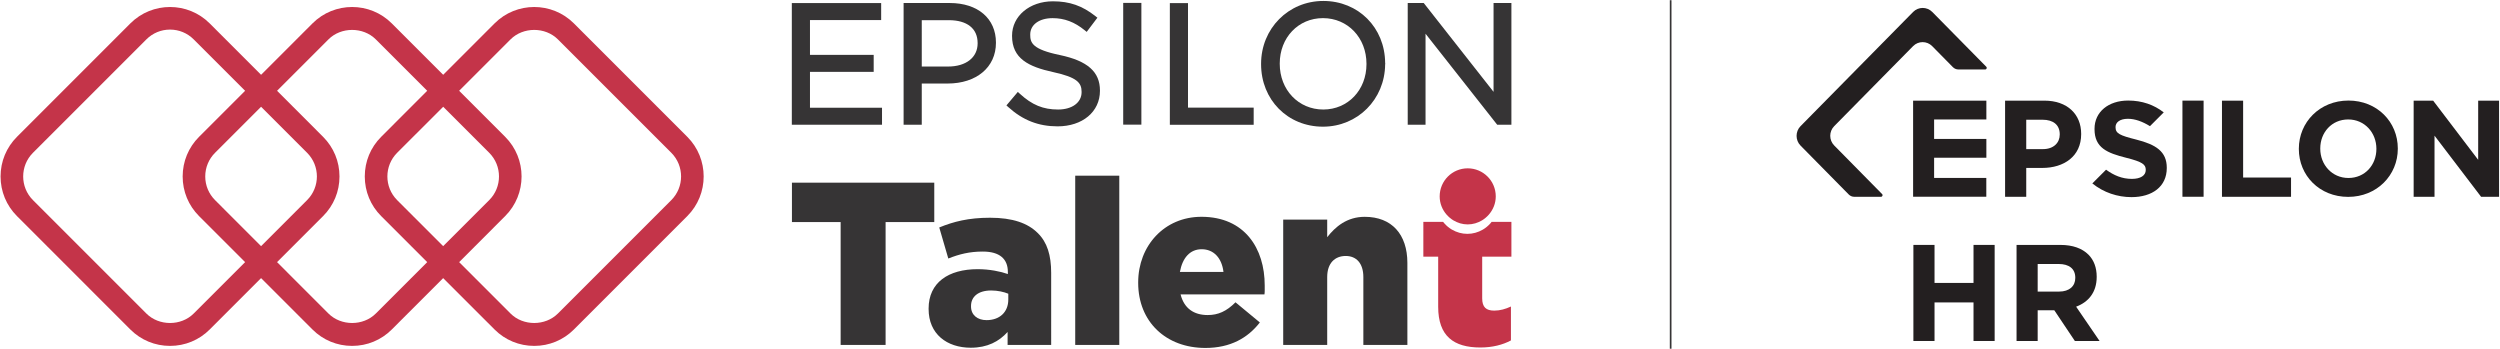 <svg xmlns:dc="http://purl.org/dc/elements/1.1/" xmlns:cc="http://creativecommons.org/ns#" xmlns:rdf="http://www.w3.org/1999/02/22-rdf-syntax-ns#" xmlns:svg="http://www.w3.org/2000/svg" xmlns="http://www.w3.org/2000/svg" viewBox="0 0 5901.333 824" height="824" width="5901.333" xml:space="preserve" id="svg2"><defs id="defs6"></defs><g transform="matrix(1.333,0,0,-1.333,0,824)" id="g10"><g transform="scale(0.1)" id="g12"><path id="path14" style="fill:#363435;fill-opacity:1;fill-rule:evenodd;stroke:none" d="m 14343.4,4908.59 h 1128.2 v 300.88 h -1128.2 v 617.22 H 15604 v 301.05 h -1582.2 v -2155.1 h 1597.3 v 301.09 h -1275.7 v 634.86"></path><g transform="scale(1.082)" id="g16"><path id="path18" style="fill:#363435;fill-opacity:1;fill-rule:evenodd;stroke:none" d="m 15085.9,5382.89 h 442.3 c 299.8,0 472,-136.32 472,-373.96 l 0.1,-5.39 c 0,-230.44 -189.8,-379.43 -483.4,-379.43 l -430.9,0.09 -0.1,758.69 z m 458.7,280.92 h -755.9 V 3671.97 h 297.2 v 674.04 h 423.2 c 473.2,0 790.9,267.57 790.9,665.74 v 5.38 c 0,392.81 -296.7,646.68 -755.4,646.68"></path></g><g transform="scale(1.195)" id="g20"><path id="path22" style="fill:#363435;fill-opacity:1;fill-rule:evenodd;stroke:none" d="m 15706.8,4356.97 c -407.5,84.18 -440.1,181.4 -440.1,299.82 v 4.97 c 0,144.84 133.2,242.21 331.5,242.21 174.2,0 325.5,-57.08 475.5,-179.47 l 29.7,-24.26 158.8,210.23 -28.4,22.44 c -195.1,154.52 -383.7,220.45 -630.9,220.45 -345,0.08 -605.4,-218.72 -605.4,-508.91 v -4.88 c 0,-334.22 244.1,-455.7 610,-535.28 355.3,-77.33 420.5,-159.17 420.5,-292.52 v -4.88 c 0,-153.79 -140.2,-257.08 -348.3,-257.08 -221.7,0 -386.5,68.02 -568.1,234.86 l -28.4,26.13 -169,-200.09 26.6,-23.96 c 216,-195.29 448.4,-286.3 731.5,-286.3 369.3,0 627.7,216.38 627.7,526.19 v 4.96 c 0,276.61 -183.1,438.65 -593.2,525.37"></path></g><g transform="scale(1.24)" id="g24"><path id="path26" style="fill:#363435;fill-opacity:1;fill-rule:evenodd;stroke:none" d="m 16040.5,3205.12 h 259.5 v 1738.61 h -259.5 V 3205.12"></path></g><g transform="scale(1.362)" id="g28"><path id="path30" style="fill:#363435;fill-opacity:1;fill-rule:evenodd;stroke:none" d="m 15446.1,4498.1 h -236 V 2916.14 H 16300 v 223.11 h -853.9 V 4498.1"></path></g><g transform="scale(1.505)" id="g32"><path id="path34" style="fill:#363435;fill-opacity:1;fill-rule:evenodd;stroke:none" d="m 16078.5,3356.41 v -3.95 c 0,-304.29 -218.5,-533.74 -508.1,-533.74 -292,0 -512.4,231.16 -512.4,537.67 v 3.94 c 0,304.3 218.5,533.74 508.3,533.74 292.2,0 512.2,-231.15 512.2,-537.66 z m -508,739.61 c -410.5,0 -732.1,-324.87 -732.1,-739.65 v -3.88 c 0,-419.43 313.1,-735.74 728,-735.74 407.9,0 728,321.25 731.7,732.52 1.9,6.02 1.8,12.21 0,18.18 -3.3,415.85 -315.4,728.57 -727.6,728.57"></path></g><g transform="scale(1.642)" id="g36"><path id="path38" style="fill:#363435;fill-opacity:1;fill-rule:evenodd;stroke:none" d="m 16107.5,3731.96 v -957.81 l -752.8,957.81 h -172.9 V 2419.45 h 192.2 v 981.31 l 772.8,-981.31 h 153.2 v 1312.51 h -192.5"></path></g><path id="path40" style="fill:#c43449;fill-opacity:1;fill-rule:evenodd;stroke:none" d="M 11887.7,2637.77 9879.39,629.445 C 9655.75,406.074 9264.6,405.633 9040.96,629.34 l -910.17,910.31 815,815.2 c 387.17,387.01 387.17,1016.94 0,1403.78 l -815,815.37 910.21,910.11 c 223.64,223.47 614.78,223.47 838.42,0 L 11887.8,3476.05 c 230.8,-231.2 230.7,-607.18 -0.1,-838.28 z m -4855.13,0 815.11,-815.21 815.53,815.21 c 230.9,231 230.9,607.04 0,838.25 l -815,815 -815.64,-815.2 c -230.28,-231.24 -230.28,-606.95 0,-838.05 z M 6654.89,629.445 C 6431.25,405.633 6040.11,406.074 5816.46,629.34 l -910.1,910.31 815,815.2 c 187.5,187.33 290.41,436.54 290.41,701.79 0,265.35 -102.91,514.59 -290.41,701.99 l -815,815.37 910.1,910.07 c 223.11,223.47 614.79,223.75 838.43,0 l 910.21,-910.11 -815,-815.37 c -187.5,-187.13 -290.4,-436.33 -290.4,-701.98 0,-265.29 102.9,-514.66 290.4,-701.89 l 815,-815.1 -910.21,-910.175 z m -2846.68,2008.325 815,-815.21 814.93,815.21 c 231.45,231 231.45,607.04 0,838.25 l -814.93,815 -815.1,-815.2 c -111.86,-111.79 -173.59,-260.43 -173.59,-419.21 0.03,-158.31 61.84,-306.96 173.69,-418.84 z M 3429.82,629.445 C 3206.79,405.902 2815.68,405.902 2592.04,629.34 L 583.621,2637.77 c -230.832,231 -230.832,606.78 -0.004,838.05 L 2592.04,5484.07 c 111.86,111.79 260.33,173.5 418.84,173.5 158.61,0 307.63,-61.71 418.94,-173.5 l 910.75,-910.11 -815.54,-815.37 c -186.96,-187.13 -290.4,-436.6 -290.4,-701.98 0,-265.46 103.44,-514.66 290.4,-701.89 l 815.64,-815.1 -910.85,-910.175 z M 12170.9,3758.7 10162.5,5767.49 c -387.68,386.73 -1016.91,386.73 -1404.11,0 l -910.21,-910.48 -910.61,910.38 c -386.67,386.73 -1017.05,386.9 -1403.68,0 l -910.68,-910.38 -910.17,910.38 c -387.17,386.73 -1016.94,386.73 -1404.22,0 L 300.469,3758.7 C 113.516,3571.57 10,3322.36 10,3056.7 10,2791.26 113.516,2542.05 300.402,2354.82 L 2308.82,346.328 c 187.41,-187.125 436.71,-290.031 702.06,-290.031 265.45,0 515.21,102.906 702.16,290.031 l 910.21,910.212 910.61,-910.212 C 5720.82,159.203 5970.03,56.297 6234.77,56.297 h 0.54 c 265.99,0 515.2,102.906 702.15,290.031 l 910.21,910.212 910.65,-910.212 c 186.86,-187.125 436.16,-290.031 702.06,-290.031 265.35,0 514.59,102.906 702.02,290.031 l 2008.4,2008.522 c 386.7,387.07 386.7,1016.91 0.1,1403.85"></path><g transform="scale(1.015)" id="g42"><path id="path44" style="fill:#363435;fill-opacity:1;fill-rule:evenodd;stroke:none" d="m 14666.4,2215.47 h -849.7 v 687.45 H 16300 v -687.45 h -849.2 V 72.248 h -784.4 V 2215.47"></path></g><g transform="scale(1.142)" id="g46"><path id="path48" style="fill:#363435;fill-opacity:1;fill-rule:evenodd;stroke:none" d="m 15635.2,768.393 v 89.854 c -68.2,28.672 -165.2,50.252 -266,50.252 -201.1,0.092 -312.1,-96.92 -312.1,-240.647 v -7.216 c 0,-132.897 100.3,-211.882 240.5,-211.882 201.2,-0.093 337.5,122.028 337.6,319.639 z M 14399.5,621.037 v 7.212 c 0,402.371 305.4,610.731 761.8,610.731 183.2,0 355.5,-35.89 467.1,-75.49 v 32.45 c 0,201.14 -126.3,316.04 -388.3,316.04 -204.5,0.09 -362.8,-39.51 -535.2,-107.75 l -140.3,481.45 c 219.3,89.91 452.5,150.89 787.1,150.89 348.3,0.09 585.4,-82.62 739.9,-237.12 147.5,-143.65 208.4,-344.96 208.4,-618.03 V 64.041 h -675.6 V 265.273 c -133,-147.267 -312.3,-244.33 -571.3,-244.33 -369.7,0.144 -653.6,212.026 -653.6,600.094"></path></g><g transform="scale(1.216)" id="g50"><path id="path52" style="fill:#363435;fill-opacity:1;fill-rule:evenodd;stroke:none" d="M 15658.3,60.263 H 16300 V 2525.04 h -641.7 V 60.263"></path></g><g transform="scale(1.374)" id="g54"><path id="path56" style="fill:#363435;fill-opacity:1;fill-rule:evenodd;stroke:none" d="m 15768.4,994.215 c -21.1,179.135 -125.6,292.615 -281,292.615 -152.3,0 -247.8,-113.45 -280.6,-292.664 l 561.6,0.049 z M 14669.2,853.712 v 5.998 c 0,471.88 337.6,845.19 815.4,845.19 558.3,0 815.3,-409.2 815.3,-884.028 l 0.1,-56.679 c 0,-20.948 -0.1,-38.914 -3.3,-59.812 l -1081,0.023 c 44.9,-179.136 170,-265.769 349.5,-265.769 134.4,0 242,47.792 358.2,164.257 l 313.8,-259.777 c -155.5,-200.039 -379.4,-328.52 -702,-328.52 -507.7,-0.074 -866,337.381 -866,839.117"></path></g><g transform="scale(1.529)" id="g58"><path id="path60" style="fill:#363435;fill-opacity:1;fill-rule:evenodd;stroke:none" d="m 14861.7,1499.61 h 509.6 v -203.95 c 94.2,120.77 228.4,236.07 435,236.07 311.1,0 493.6,-201.25 493.6,-534.005 l 0.1,-949.875 -510,0.043 V 834.118 c 0,161.015 -82.9,244.192 -203.8,244.192 -126.1,0 -214.9,-83.177 -214.9,-244.192 V 47.962 l -509.6,-0.023 V 1499.61"></path></g><g transform="scale(1.642)" id="g62"><path id="path64" style="fill:#c43449;fill-opacity:1;fill-rule:evenodd;stroke:none" d="M 16300,996.625 V 1372.2 h -213.1 c -4.8,-6.01 -9.5,-12.08 -14.6,-17.82 -24,-26.56 -50.9,-48.63 -79.6,-65.56 -52.5,-30.65 -109.1,-46.22 -167.7,-46.22 -58.6,0.07 -114.9,15.57 -167.4,46.22 -29.1,16.93 -55.9,39 -79.6,65.56 -5.5,5.74 -10.2,11.81 -14.9,17.82 h -212.8 V 996.642 l 160,-0.017 V 456.49 c 0,-316.661 167.3,-439.423 454.6,-439.423 132.5,0 242.6,29.509 330,76.155 V 458.947 c -57.5,-26.928 -117.5,-44.19 -179.9,-44.19 -87.4,0 -130.1,36.818 -130.1,132.592 v 449.276 h 315.1"></path></g><g transform="scale(1.625)" id="g66"><path id="path68" style="fill:#c43449;fill-opacity:1;fill-rule:evenodd;stroke:none" d="m 15839.2,1402.18 c 22.9,-13.52 47.5,-24.46 73.2,-32.04 26.1,-7.51 53.4,-11.64 81.8,-11.64 28.4,0 55.8,4.13 81.8,11.64 26.1,7.56 50.7,18.5 73.6,32.04 7,4.13 13.7,8.56 20.3,13.25 12.9,9.43 25.3,19.83 37,31.14 5.8,5.7 11.2,11.48 16.7,17.51 47,53.45 76.4,122.97 76.4,199.96 0,168.87 -137,305.65 -305.8,305.65 -168.8,0 -305.4,-136.89 -305.4,-305.65 0,-77.03 29.1,-146.49 76.3,-199.96 21.7,-24.13 46.3,-45.33 74.1,-61.9"></path></g><g transform="scale(1.815)" id="g70"><path id="path72" style="fill:none;stroke:#363435;stroke-width:16.532;stroke-linecap:butt;stroke-linejoin:miter;stroke-miterlimit:22.926;stroke-dasharray:none;stroke-opacity:1" d="M 16300,3403.87 V 3.52"></path></g><g transform="scale(2.159)" id="g74"><path id="path76" style="fill:#231f20;fill-opacity:1;fill-rule:evenodd;stroke:none" d="m 15044.5,1669.87 c -43.4,43.99 -43.4,114.66 0,158.66 l 647,656.37 c 43,43.63 113.4,43.63 156.4,0 l 169.9,-172.37 c 12.1,-12.31 28.7,-19.22 46,-19.22 h 218.7 c 11.6,0 17.5,14.02 9.3,22.3 l -443.1,449.57 c -43.2,43.78 -113.8,43.78 -157,0 l -923.5,-936.87 c -43.2,-43.79 -43.2,-115.44 0,-159.22 l 395.2,-400.89 c 12.1,-12.3 28.6,-19.24 45.9,-19.24 h 218.7 c 11.7,0 17.5,14.03 9.4,22.32 l -392.9,398.59"></path></g><g transform="scale(2.158)" id="g78"><path id="path80" style="fill:#231f20;fill-opacity:1;fill-rule:evenodd;stroke:none" d="m 15698.8,2038.66 h 601.2 v -154.38 h -428.8 v -160.04 h 428.8 v -154.39 h -428.8 v -165.67 h 428.3 v -154.39 h -600.7 v 788.87"></path></g><g transform="scale(2.261)" id="g82"><path id="path84" style="fill:#231f20;fill-opacity:1;fill-rule:evenodd;stroke:none" d="m 16001,1566.08 c 82.8,0 131.2,49.46 131.2,114.01 v 2.15 c 0,74.21 -51.6,114.01 -134.5,114.01 h -127.9 v -230.17 z m -296.9,379.68 h 307.6 c 179.7,0 288.3,-106.48 288.3,-260.29 v -2.15 c 0,-174.25 -135.5,-264.6 -304.4,-264.6 h -125.8 v -225.88 h -165.7 v 752.92"></path></g><g transform="scale(2.394)" id="g86"><path id="path88" style="fill:#231f20;fill-opacity:1;fill-rule:evenodd;stroke:none" d="m 16143.5,1837.85 h 156.5 v -711.16 h -156.5 v 711.16"></path></g><g transform="scale(2.489)" id="g90"><path id="path92" style="fill:#231f20;fill-opacity:1;fill-rule:evenodd;stroke:none" d="m 15808.6,1767.33 h 150.5 v -547.1 h 340.9 v -136.78 h -491.4 v 683.88"></path></g><g transform="scale(2.605)" id="g94"><path id="path96" style="fill:#231f20;fill-opacity:1;fill-rule:evenodd;stroke:none" d="m 16154.4,1360.21 v 1.81 c 0,108.52 -79.6,198.95 -191.7,198.95 -112.2,0 -189.9,-88.62 -189.9,-197.14 v -1.81 c 0,-108.52 79.6,-198.95 191.7,-198.95 112.1,0 189.9,88.62 189.9,197.14 z m -527.2,0 v 1.81 c 0,179.96 141.9,327.38 337.3,327.38 195.3,0 335.5,-145.6 335.5,-325.57 v -1.81 c 0,-179.96 -142,-327.38 -337.3,-327.38 -195.4,0 -335.5,145.6 -335.5,325.57"></path></g><g transform="scale(2.715)" id="g98"><path id="path100" style="fill:#231f20;fill-opacity:1;fill-rule:evenodd;stroke:none" d="m 15742.9,1620.32 h 127.2 l 293.7,-386.05 v 386.05 H 16300 V 993.332 h -117.3 L 15879,1391.91 V 993.332 h -136.1 v 626.988"></path></g><g transform="scale(2.354)" id="g102"><path id="path104" style="fill:#231f20;fill-opacity:1;fill-rule:evenodd;stroke:none" d="m 16070.6,1575.95 c -125,31.27 -156,46.4 -156,92.84 v 2 c 0,34.32 32,61.56 92.9,61.56 54,0 109.6,-20.62 166.1,-55.42 l 103.6,103.62 c -73.2,57.01 -162.7,89.03 -267.6,89.03 -147.8,0 -253.1,-84.76 -253.1,-212.91 v -2.02 c 0,-140.26 94,-179.61 239.7,-215.94 120.9,-30.28 145.7,-50.47 145.7,-89.8 v -2.03 c 0,-41.36 -39.3,-66.59 -104.4,-66.59 -73.5,0 -135.6,26.43 -194.2,69.18 L 15740,1246.18 c 84.9,-68.76 190,-103.13 294.4,-103.13 156,0 265.6,78.71 265.6,218.97 v 2.01 c 0,123.12 -82.7,174.58 -229.4,211.92"></path></g><g transform="scale(2.167)" id="g106"><path id="path108" style="fill:#231f20;fill-opacity:1;fill-rule:evenodd;stroke:none" d="m 15636,851.2 h 172.7 V 540.521 h 318.6 V 851.2 H 16300 V 66.057 h -172.7 V 381.227 h -318.6 V 66.057 H 15636 V 851.2"></path></g><g transform="scale(2.281)" id="g110"><path id="path112" style="fill:#231f20;fill-opacity:1;fill-rule:evenodd;stroke:none" d="m 15985.7,446.336 c 79.9,0 125.7,42.605 125.7,105.472 v 2.139 c 0,70.305 -49,106.553 -128.9,106.553 h -163.1 V 446.336 Z m -330.3,362.242 h 340.9 c 94.9,0 168.4,-26.627 217.4,-75.641 41.5,-41.56 63.9,-100.164 63.9,-170.468 v -2.139 c 0,-120.411 -65,-196.047 -159.8,-231.202 L 16300,62.749 h -191.8 l -159.8,238.652 h -129 V 62.749 h -164 V 808.578"></path></g></g></g></svg>